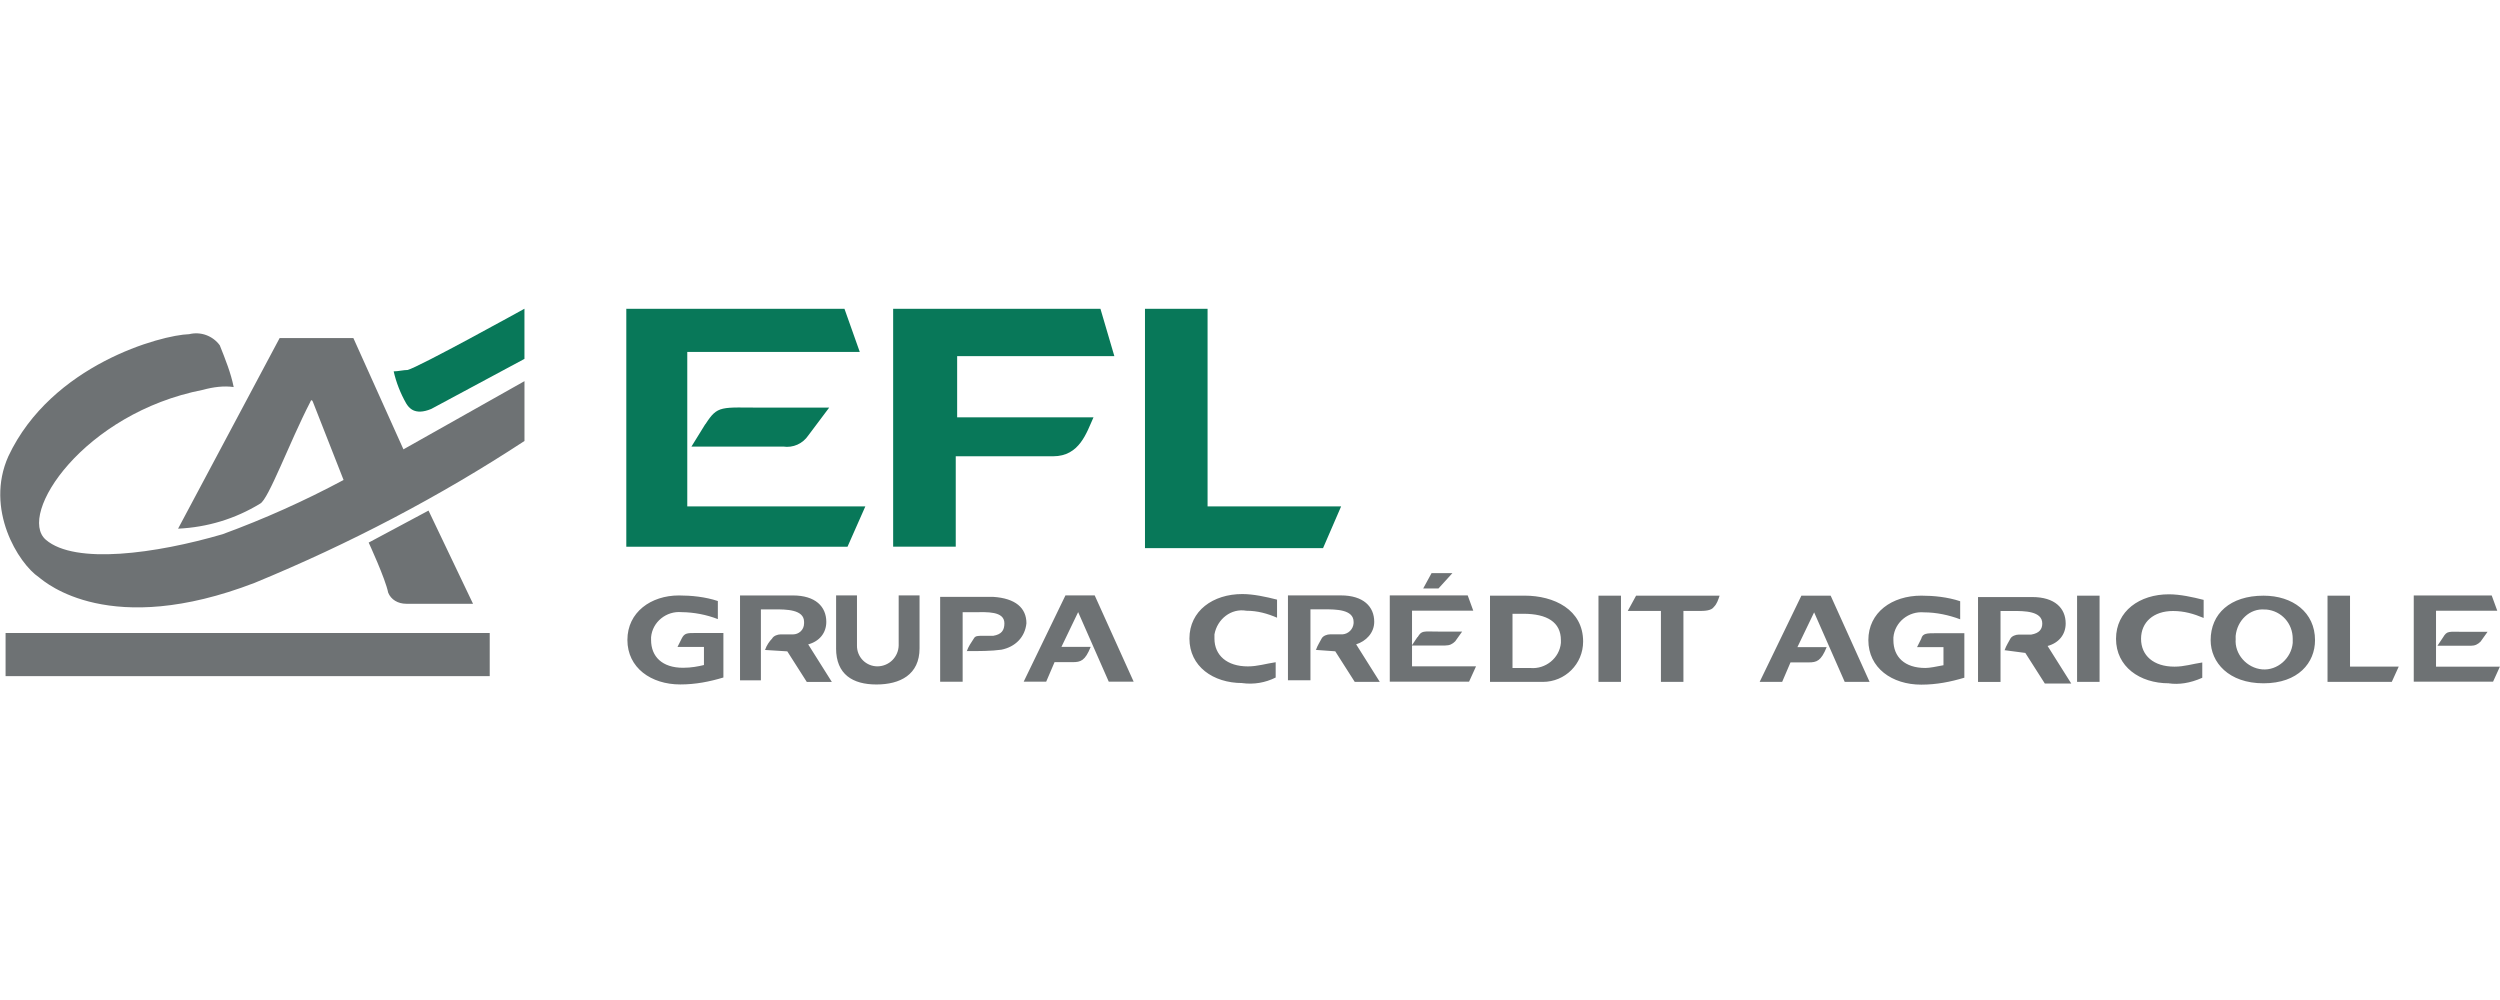 <svg width="100" height="40" viewBox="0 0 100 40" fill="none" xmlns="http://www.w3.org/2000/svg">
<g clip-path="url(#clip0_809_6348)">
<path d="M25.042 12.353H33.779L34.391 14.078H27.491V20.255H34.614L33.9 21.87H25.052V12.354L25.042 12.353ZM28.214 16.973C28.714 16.193 28.826 16.305 30.551 16.305H33.167L32.332 17.418C32.224 17.578 32.072 17.708 31.896 17.786C31.72 17.864 31.523 17.892 31.331 17.863H27.658L28.214 16.963V16.973ZM35.782 12.353H44.018L44.574 14.245H38.286V16.693H43.74C43.462 17.305 43.184 18.251 42.126 18.251H38.23V21.868H35.726V12.352H35.782V12.353ZM45.799 21.923V12.353H48.303V20.255H53.645L52.922 21.925H45.8L45.799 21.923ZM20.979 14.355L17.249 16.358C16.581 16.636 16.349 16.302 16.247 16.135C16.024 15.745 15.847 15.3 15.747 14.855C15.914 14.855 16.147 14.799 16.303 14.799C16.748 14.689 20.978 12.349 20.978 12.349V14.352L20.979 14.355Z" fill="#087859"/>
<path d="M0.223 25.32H19.589V27.045H0.223V25.32ZM16.138 17.975L14.135 13.523H11.185L7.123 21.147C8.293 21.091 9.405 20.757 10.406 20.145C10.74 19.978 11.576 17.697 12.409 16.083C12.465 15.916 12.519 16.083 12.519 16.083L13.743 19.199C12.182 20.035 10.564 20.76 8.902 21.369C6.232 22.149 3.002 22.593 1.835 21.592C0.668 20.591 3.338 16.528 8.123 15.592C8.523 15.482 8.958 15.425 9.347 15.482C9.237 14.926 9.013 14.369 8.791 13.812C8.654 13.625 8.464 13.483 8.246 13.403C8.028 13.324 7.792 13.312 7.567 13.367C6.455 13.4 2.06 14.58 0.334 18.252C-0.612 20.367 0.734 22.537 1.558 23.092C1.836 23.315 4.396 25.54 10.183 23.315C13.967 21.757 17.583 19.865 20.979 17.639V15.246L16.139 17.973L16.138 17.975ZM14.748 21.703L17.141 20.423L18.921 24.151H16.251C15.917 24.151 15.639 23.984 15.527 23.706C15.417 23.15 14.747 21.703 14.747 21.703H14.748ZM28.158 26.6V25.877H27.1L27.267 25.543C27.377 25.32 27.49 25.32 27.823 25.32H28.936V27.1C28.38 27.267 27.823 27.378 27.211 27.378C26.041 27.378 25.096 26.71 25.096 25.598C25.096 24.486 26.042 23.818 27.156 23.818C27.656 23.818 28.213 23.874 28.714 24.041V24.764C28.252 24.586 27.762 24.492 27.267 24.486C26.655 24.43 26.097 24.876 26.043 25.488V25.598C26.043 26.266 26.488 26.711 27.323 26.711C27.657 26.711 27.935 26.655 28.158 26.601V26.6ZM30.606 25.988C30.662 25.821 30.773 25.654 30.884 25.543C30.94 25.433 31.107 25.376 31.218 25.376H31.718C31.941 25.376 32.163 25.209 32.163 24.931V24.875C32.163 24.375 31.44 24.375 30.993 24.375H30.436V27.213H29.601V23.818H31.716C32.616 23.818 33.052 24.263 33.052 24.875C33.052 25.32 32.774 25.655 32.328 25.775L33.274 27.278H32.272L31.492 26.054L30.592 25.998L30.606 25.988ZM33.444 25.932V23.817H34.279V25.82C34.277 25.93 34.297 26.04 34.338 26.142C34.379 26.244 34.44 26.337 34.518 26.415C34.596 26.493 34.689 26.554 34.791 26.595C34.893 26.636 35.003 26.656 35.113 26.654C35.333 26.648 35.543 26.559 35.697 26.404C35.851 26.249 35.942 26.04 35.947 25.82V23.817H36.782V25.932C36.782 26.989 36.002 27.379 35.057 27.379C34.112 27.379 33.443 26.979 33.443 25.932H33.444ZM38.674 26.042C38.73 25.875 38.841 25.708 38.952 25.542C39.008 25.432 39.119 25.432 39.286 25.432H39.731C40.065 25.376 40.176 25.209 40.176 24.932C40.176 24.432 39.453 24.487 39.006 24.487H38.506V27.269H37.606V23.874H39.721C40.621 23.93 41.057 24.319 41.057 24.931C41.001 25.487 40.612 25.877 40.055 25.988C39.665 26.044 39.155 26.044 38.665 26.044L38.674 26.042ZM44.35 27.266L43.126 24.484L42.458 25.874H43.628C43.405 26.43 43.228 26.486 42.905 26.486H42.182L41.848 27.266H40.948L42.618 23.816H43.788L45.346 27.266H44.344H44.35ZM49.692 27.322C48.522 27.322 47.577 26.654 47.577 25.542C47.577 24.43 48.523 23.762 49.692 23.762C50.137 23.762 50.638 23.872 51.082 23.985V24.708C50.692 24.541 50.302 24.43 49.858 24.43C49.246 24.32 48.688 24.764 48.578 25.376V25.543C48.578 26.211 49.078 26.656 49.914 26.656C50.304 26.656 50.637 26.546 51.027 26.489V27.101C50.615 27.309 50.149 27.387 49.691 27.324L49.692 27.322ZM52.642 25.986C52.698 25.819 52.809 25.652 52.865 25.541C52.921 25.43 53.088 25.374 53.199 25.374H53.699C53.814 25.366 53.923 25.316 54.004 25.235C54.086 25.153 54.136 25.044 54.144 24.929V24.873C54.144 24.373 53.421 24.373 52.974 24.373H52.418V27.211H51.518V23.816H53.633C54.533 23.816 54.969 24.261 54.969 24.873C54.969 25.318 54.635 25.653 54.246 25.773L55.192 27.276H54.19L53.41 26.052L52.63 25.996L52.642 25.986ZM55.592 23.816H58.708L58.931 24.428H56.481V26.654H59.041L58.763 27.266H55.591V23.816H55.592ZM56.705 25.486C56.872 25.208 56.928 25.263 57.54 25.263H58.486L58.208 25.653C58.098 25.763 57.985 25.82 57.808 25.82H56.472L56.695 25.486H56.705ZM57.261 22.926H58.096L57.54 23.538H56.928L57.262 22.926H57.261ZM59.598 23.826H60.988C62.158 23.826 63.325 24.382 63.325 25.662C63.325 26.562 62.602 27.276 61.711 27.276H59.6V23.826H59.598ZM61.212 26.72C61.824 26.776 62.382 26.32 62.436 25.718V25.608C62.436 24.884 61.88 24.551 60.934 24.551H60.5V26.721H61.223L61.212 26.72ZM63.939 23.826H64.839V27.276H63.939V23.826ZM66.443 24.438H65.11L65.444 23.826H68.784C68.728 23.993 68.674 24.16 68.561 24.271C68.451 24.438 68.161 24.438 67.949 24.438H67.337V27.276H66.437V24.43L66.443 24.438ZM73.789 27.276L72.565 24.494L71.897 25.884H73.067C72.844 26.44 72.667 26.496 72.344 26.496H71.62L71.286 27.276H70.386L72.056 23.826H73.226L74.784 27.276H73.8H73.789ZM77.739 26.608V25.885H76.682L76.849 25.551C76.905 25.328 77.072 25.328 77.461 25.328H78.574V27.108C78.018 27.275 77.461 27.386 76.849 27.386C75.679 27.386 74.734 26.718 74.734 25.606C74.734 24.494 75.68 23.826 76.849 23.826C77.349 23.826 77.906 23.882 78.407 24.049V24.772C77.962 24.605 77.461 24.494 76.96 24.494C76.348 24.438 75.79 24.884 75.736 25.496V25.606C75.736 26.274 76.181 26.719 77.016 26.719C77.183 26.719 77.461 26.663 77.739 26.609V26.608ZM80.189 25.996C80.245 25.829 80.356 25.662 80.412 25.551C80.468 25.44 80.635 25.384 80.746 25.384H81.246C81.58 25.328 81.691 25.161 81.691 24.939C81.691 24.439 80.967 24.439 80.521 24.439H80.021V27.277H79.121V23.882H81.291C82.191 23.882 82.627 24.327 82.627 24.939C82.627 25.384 82.349 25.719 81.904 25.839L82.85 27.341H81.793L81.013 26.117L80.178 26.007L80.189 25.996ZM83.083 23.826H83.983V27.276H83.083V23.826ZM86.756 27.332C85.586 27.332 84.641 26.664 84.641 25.552C84.641 24.44 85.587 23.772 86.756 23.772C87.201 23.772 87.702 23.882 88.146 23.995V24.718C87.746 24.551 87.366 24.44 86.922 24.44C86.142 24.44 85.642 24.885 85.642 25.553C85.642 26.221 86.142 26.666 86.978 26.666C87.378 26.666 87.701 26.556 88.091 26.499V27.111C87.591 27.334 87.145 27.389 86.755 27.334L86.756 27.332ZM88.426 25.607C88.426 24.55 89.206 23.827 90.541 23.827C91.711 23.827 92.601 24.495 92.601 25.607C92.601 26.507 91.933 27.332 90.541 27.332C89.149 27.332 88.426 26.497 88.426 25.607ZM89.428 25.551C89.372 26.163 89.873 26.721 90.485 26.775C91.097 26.829 91.655 26.33 91.709 25.718V25.551C91.709 24.939 91.264 24.438 90.652 24.381H90.596C89.984 24.325 89.483 24.826 89.426 25.438V25.548L89.428 25.551ZM93.101 27.276V23.826H94.001V26.664H95.949L95.671 27.276H93.1H93.101ZM97.721 25.496C97.888 25.218 97.944 25.273 98.556 25.273H99.502L99.224 25.663C99.114 25.773 99.001 25.83 98.834 25.83H97.498L97.721 25.496ZM100.001 26.666H97.441V24.43H99.891L99.668 23.818H96.55V27.268H99.722L100 26.656L100.001 26.666Z" fill="#6E7274"/>
</g>
<defs>
<clipPath id="clip0_809_6348">
<rect width="100" height="40" fill="white"/>
</clipPath>
</defs>
</svg>
